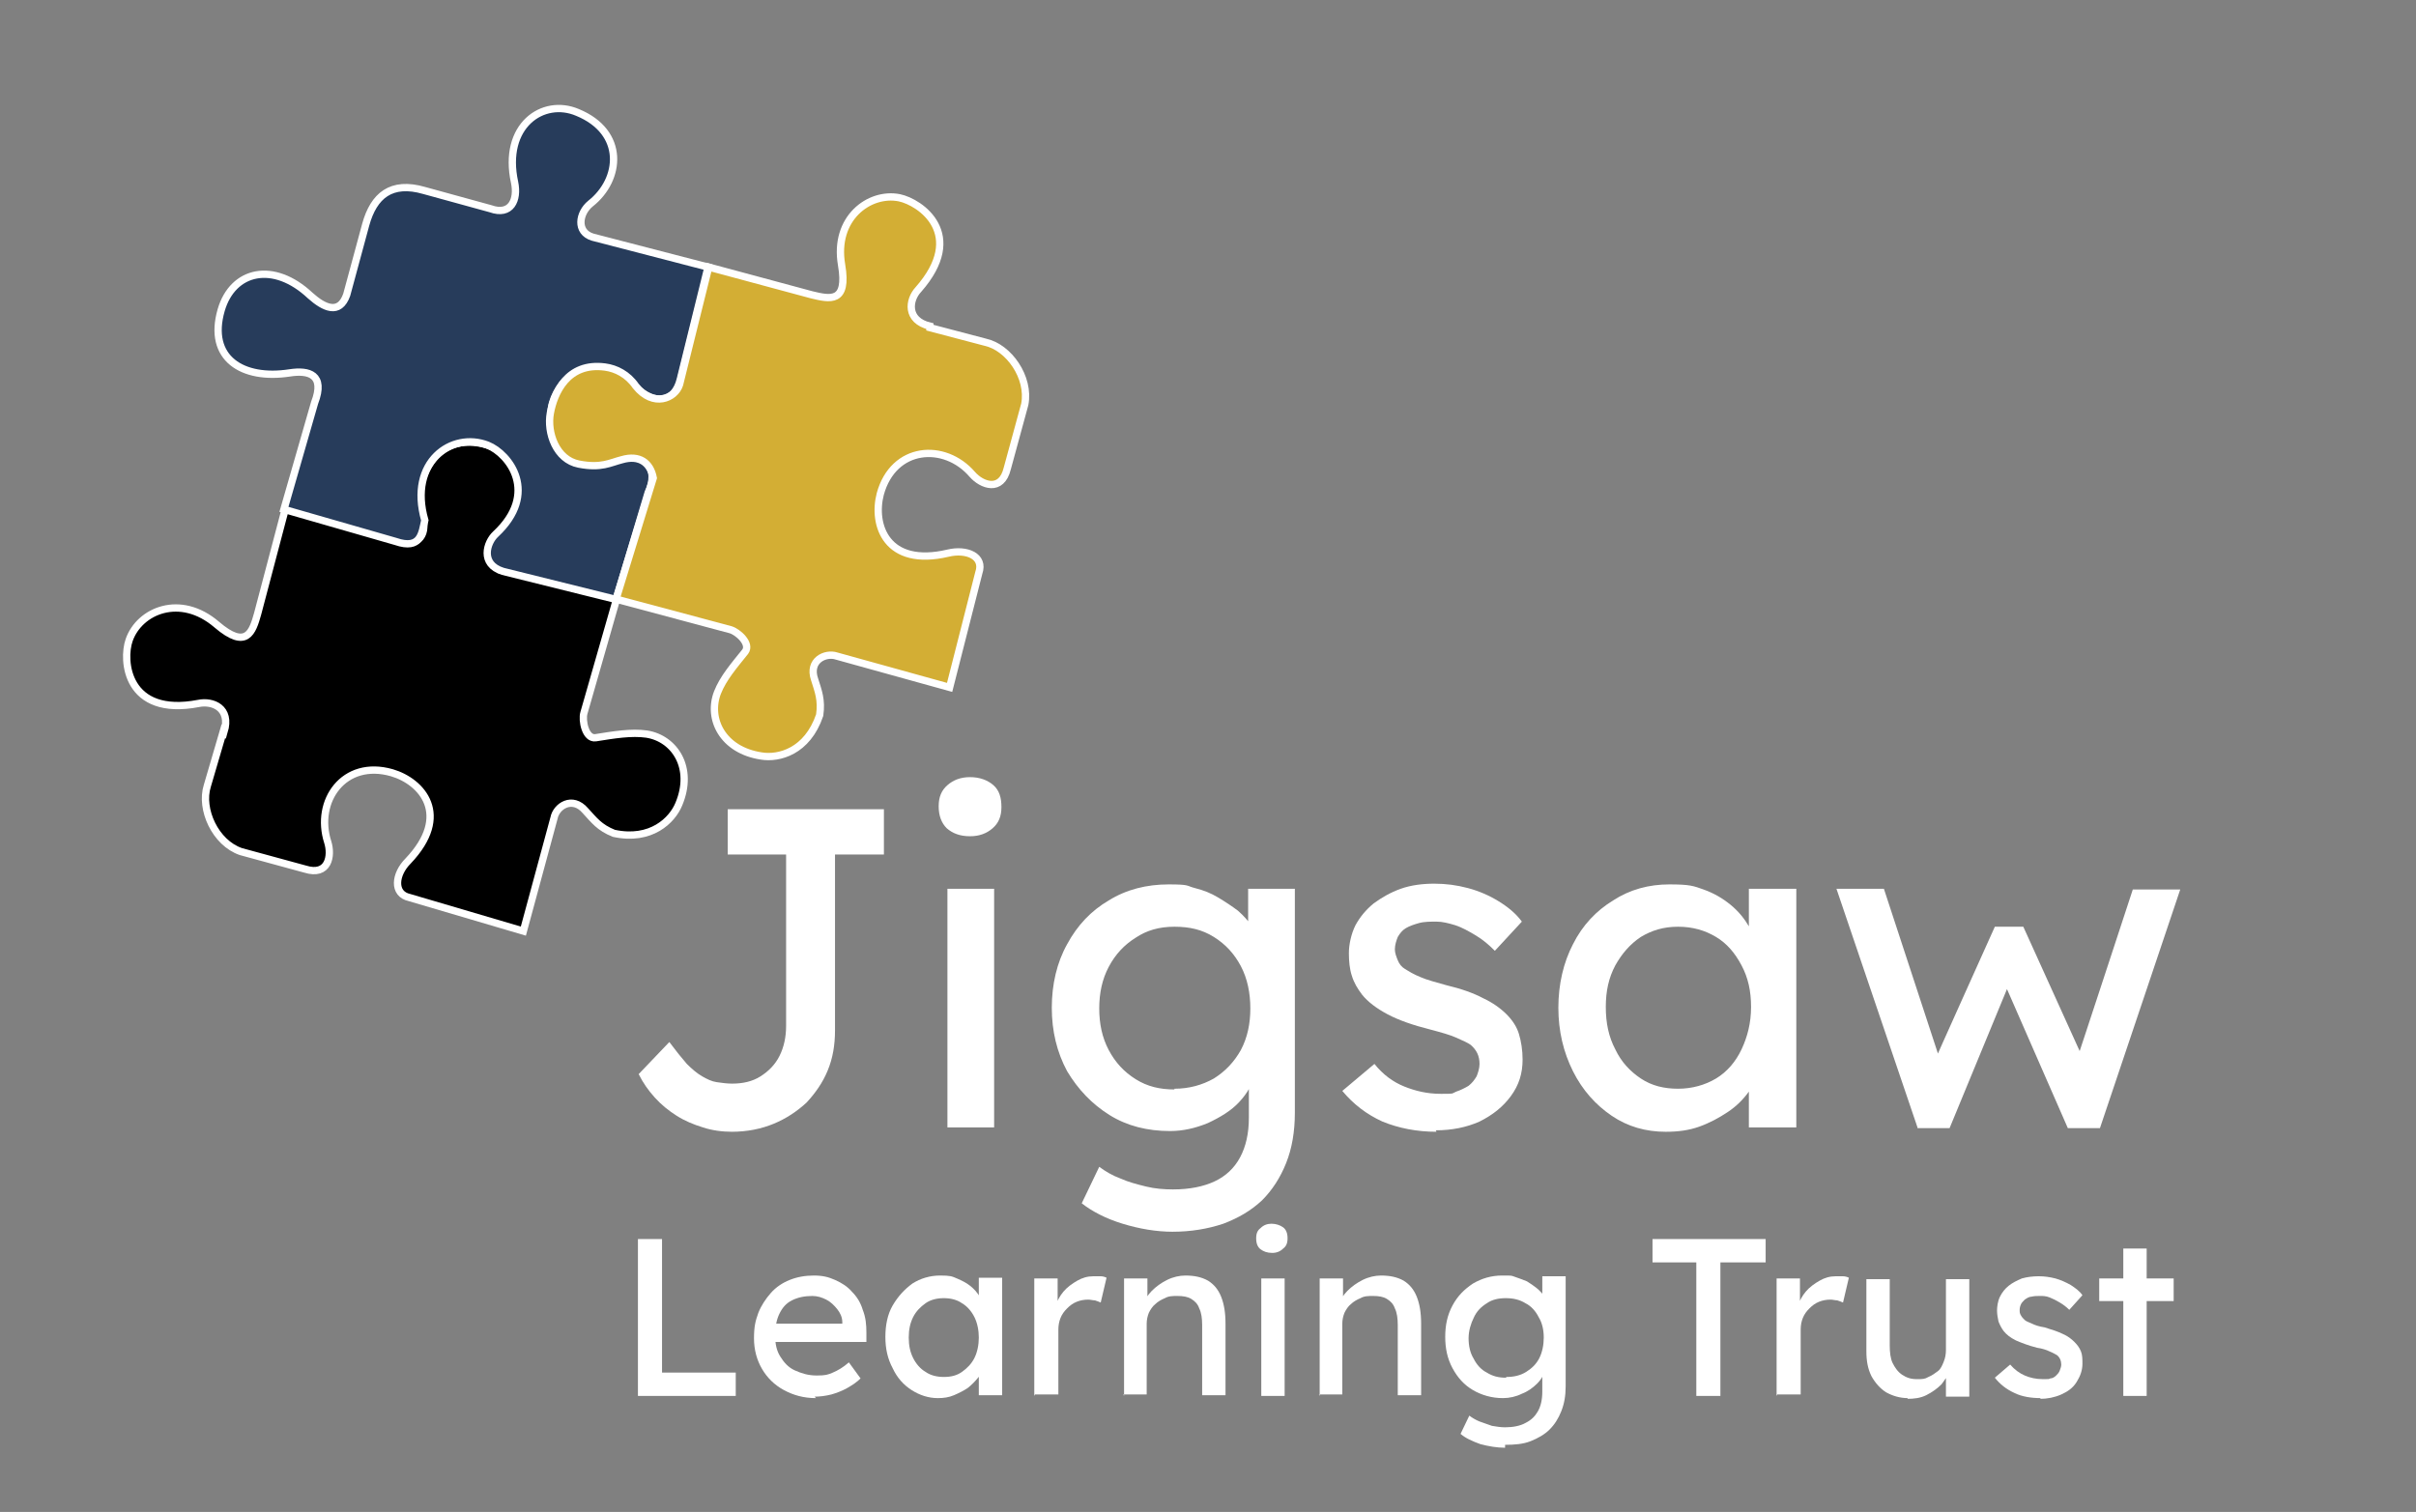 <?xml version="1.0" encoding="UTF-8"?>
<svg id="Layer_1" xmlns="http://www.w3.org/2000/svg" version="1.1" xmlns:xlink="http://www.w3.org/1999/xlink" viewBox="0 0 331 207.2">
  <rect x="0" y="0" width="331" height="207.2" fill="#808080" stroke="none"/>
  <!-- Generator: Adobe Illustrator 29.5.1, SVG Export Plug-In . SVG Version: 2.1.0 Build 141)  -->
  <defs>
    <style>
      .st0 {
        fill: #fff;
      }

      .st1 {
        stroke: #fff;
        stroke-miterlimit: 10;
      }

      .st1, .st2 {
        fill: none;
      }

      .st3 {
        fill: #d3ae34;
      }

      .st4 {
        clip-path: url(#clippath-1);
      }

      .st5 {
        fill: #273c5b;
      }

      .st6 {
        clip-path: url(#clippath);
      }
    </style>
    <clipPath id="clippath">
      <rect class="st2" x="1" y=".8" width="330" height="206.5"/>
    </clipPath>
    <clipPath id="clippath-1">
      <rect class="st2" x="1" y=".8" width="330" height="206.5"/>
    </clipPath>
  </defs>
  <g class="st6">
    <g>
      <path class="st0" d="M100.3,155.1c-1.4,0-2.8-.2-4-.6-1.3-.4-2.5-.9-3.6-1.6-1.1-.7-2.1-1.5-3-2.5-.9-1-1.6-2-2.2-3.2l4.2-4.4c.9,1.2,1.7,2.2,2.4,3,.7.7,1.4,1.3,2.1,1.7.7.4,1.3.7,2,.8.7.1,1.4.2,2.1.2,1.5,0,2.8-.3,3.9-1,1.1-.7,2-1.6,2.6-2.8.6-1.2.9-2.6.9-4.1v-23.5h-8v-6.2h21.4v6.2h-6.7v24.1c0,2-.3,3.8-1,5.5-.7,1.7-1.7,3.1-2.9,4.4-1.3,1.2-2.8,2.2-4.5,2.9-1.7.7-3.6,1.1-5.8,1.1Z"/>
      <path class="st0" d="M132.9,114.6c-1.4,0-2.4-.4-3.2-1.1-.7-.7-1.1-1.7-1.1-3s.4-2.2,1.2-2.9c.8-.7,1.8-1.1,3.1-1.1s2.4.4,3.2,1.1,1.1,1.7,1.1,3-.4,2.2-1.2,2.9c-.8.7-1.8,1.1-3.1,1.1ZM129.8,154.5v-32.7h6.4v32.7h-6.4Z"/>
      <path class="st0" d="M160.7,168.8c-2.3,0-4.6-.4-6.9-1.1-2.3-.7-4.2-1.7-5.6-2.8l2.4-5c.8.6,1.8,1.2,2.9,1.6,1.1.5,2.3.8,3.5,1.1,1.2.3,2.5.4,3.7.4,2.3,0,4.2-.4,5.7-1.1,1.5-.7,2.7-1.8,3.5-3.3.8-1.5,1.2-3.3,1.2-5.4v-6.3l.7.4c-.2,1.3-.9,2.5-2,3.7-1.1,1.2-2.6,2.1-4.3,2.9-1.7.7-3.4,1.1-5.2,1.1-3.1,0-5.9-.7-8.3-2.2-2.4-1.5-4.3-3.5-5.8-6-1.4-2.6-2.1-5.5-2.1-8.7s.7-6.2,2.1-8.7c1.4-2.6,3.3-4.6,5.7-6,2.4-1.5,5.2-2.2,8.2-2.2s2.4.2,3.6.5c1.2.3,2.2.7,3.2,1.3,1,.6,1.9,1.2,2.7,1.8.8.7,1.4,1.4,1.9,2.1.5.7.8,1.5.9,2.1l-1.4.5v-7.7h6.4v30.7c0,2.6-.4,4.9-1.2,6.9-.8,2-1.9,3.7-3.3,5.1-1.5,1.4-3.2,2.4-5.3,3.2-2.1.7-4.4,1.1-7,1.1ZM160.9,149.2c2,0,3.8-.5,5.4-1.4,1.6-1,2.8-2.3,3.7-3.9.9-1.7,1.3-3.6,1.3-5.7s-.4-4.1-1.3-5.8c-.9-1.7-2.1-3-3.7-4-1.6-1-3.3-1.4-5.4-1.4s-3.8.5-5.3,1.5c-1.6,1-2.8,2.3-3.7,4-.9,1.7-1.3,3.6-1.3,5.7s.4,4,1.3,5.7c.9,1.7,2.1,3,3.7,4,1.6,1,3.3,1.4,5.3,1.4Z"/>
      <path class="st0" d="M196.8,155.1c-2.7,0-5.2-.5-7.4-1.4-2.2-1-4-2.4-5.5-4.2l4.4-3.7c1.2,1.5,2.6,2.5,4.1,3.1,1.5.6,3.1,1,5,1s1.4,0,2.1-.3c.6-.2,1.2-.5,1.7-.8.5-.4.8-.8,1.1-1.3.2-.5.4-1.1.4-1.7,0-1.1-.4-1.9-1.2-2.6-.4-.3-1.1-.6-2-1-.9-.4-2-.7-3.5-1.1-2.4-.6-4.4-1.3-5.9-2.1-1.5-.8-2.7-1.7-3.5-2.7-.6-.8-1.1-1.6-1.4-2.6-.3-.9-.4-2-.4-3.1s.3-2.6.9-3.8c.6-1.1,1.4-2.1,2.5-3,1.1-.8,2.3-1.5,3.7-2,1.4-.5,3-.7,4.6-.7s3.1.2,4.6.6c1.5.4,2.9,1,4.2,1.8,1.3.8,2.4,1.7,3.2,2.8l-3.7,4c-.8-.8-1.6-1.5-2.6-2.1s-1.9-1.1-2.8-1.4c-1-.3-1.8-.5-2.6-.5s-1.7,0-2.4.2c-.7.2-1.3.4-1.8.7-.5.3-.8.7-1.1,1.2-.2.5-.4,1.1-.4,1.7,0,.5.2,1,.4,1.5.2.5.5.9,1,1.2.5.3,1.1.7,2.1,1.1.9.4,2.1.7,3.5,1.1,2.1.5,3.8,1.1,5.1,1.8,1.3.6,2.4,1.4,3.2,2.2.8.8,1.4,1.7,1.7,2.7.3,1,.5,2.2.5,3.5,0,1.9-.5,3.5-1.6,5-1.1,1.5-2.5,2.6-4.3,3.5-1.8.8-3.8,1.2-6,1.2Z"/>
      <path class="st0" d="M228.2,155.1c-2.7,0-5.2-.7-7.4-2.2-2.2-1.5-4-3.5-5.3-6.1-1.3-2.6-2-5.5-2-8.7s.7-6.2,2-8.7c1.3-2.6,3.2-4.6,5.5-6,2.3-1.5,4.9-2.2,7.7-2.2s3.3.2,4.7.7c1.4.5,2.6,1.2,3.7,2.1,1.1.9,1.9,1.9,2.6,3.1s1.1,2.4,1.3,3.7l-1.4-.5v-8.5h6.5v32.7h-6.5v-7.8l1.5-.4c-.2,1.1-.8,2.2-1.5,3.3-.8,1.1-1.7,2-2.9,2.8-1.2.8-2.5,1.5-3.9,2-1.4.5-2.9.7-4.5.7ZM229.9,149.2c1.9,0,3.7-.5,5.2-1.4s2.7-2.3,3.5-4c.8-1.7,1.3-3.6,1.3-5.8s-.4-4-1.3-5.7c-.9-1.7-2-3-3.5-3.9s-3.2-1.4-5.2-1.4-3.6.5-5.1,1.4c-1.5,1-2.6,2.3-3.5,3.9-.9,1.7-1.3,3.5-1.3,5.7s.4,4.1,1.3,5.8c.8,1.7,2,3,3.5,4,1.5,1,3.2,1.4,5.1,1.4Z"/>
      <path class="st0" d="M262.7,154.5l-11.1-32.7h6.5c0,0,8,24.4,8,24.4h-1.4c0-.1,8.6-19.2,8.6-19.2h3.9l8.7,19.2h-1.7c0,.1,8-24.3,8-24.3h6.5l-11,32.7h-4.4l-9.1-20.8,1.4.2-8.5,20.6h-4.4Z"/>
    </g>
    <g>
      <path class="st0" d="M87.4,191.3v-21.5h3.3v18.3h10.1v3.2h-13.4Z"/>
      <path class="st0" d="M111.8,191.6c-1.7,0-3.1-.4-4.4-1.1-1.3-.7-2.3-1.7-3-2.9-.7-1.2-1.1-2.6-1.1-4.2s.2-2.4.6-3.5c.4-1,1-1.9,1.7-2.7s1.6-1.4,2.6-1.8c1-.4,2.1-.6,3.3-.6s2,.2,2.9.6c.9.4,1.7.9,2.3,1.6.7.7,1.2,1.5,1.5,2.5.4,1,.5,2,.5,3.1v1.3h-13.2l-.7-2.5h11.1l-.5.5v-.7c0-.7-.3-1.3-.7-1.8-.4-.5-.9-1-1.5-1.3s-1.2-.5-1.9-.5c-1.1,0-2,.2-2.8.6-.8.4-1.3,1-1.7,1.8-.4.8-.6,1.8-.6,3s.2,2.1.7,2.9c.5.8,1.1,1.5,2,1.9.9.4,1.8.7,3,.7s1.5-.1,2.2-.4c.7-.3,1.4-.7,2.2-1.4l1.6,2.2c-.5.5-1.1.9-1.8,1.3-.7.4-1.5.7-2.2.9-.8.2-1.6.3-2.3.3Z"/>
      <path class="st0" d="M128.5,191.6c-1.3,0-2.5-.4-3.6-1.1-1.1-.7-2-1.7-2.6-3-.7-1.3-1-2.7-1-4.3s.3-3.1,1-4.3,1.6-2.2,2.7-3c1.1-.7,2.4-1.1,3.8-1.1s1.6.1,2.3.4,1.3.6,1.8,1c.5.4,1,.9,1.3,1.5.3.6.5,1.2.6,1.8l-.7-.2v-4.2h3.2v16.1h-3.2v-3.8l.7-.2c-.1.6-.4,1.1-.8,1.6-.4.5-.9,1-1.4,1.4-.6.4-1.2.7-1.9,1s-1.4.4-2.2.4ZM129.3,188.7c1,0,1.8-.2,2.5-.7.7-.5,1.3-1.1,1.7-1.9.4-.8.6-1.8.6-2.8s-.2-2-.6-2.8c-.4-.8-1-1.5-1.7-1.9-.7-.5-1.6-.7-2.5-.7s-1.8.2-2.5.7c-.7.5-1.3,1.1-1.7,1.9-.4.8-.6,1.7-.6,2.8s.2,2,.6,2.8c.4.8,1,1.5,1.7,1.9.7.5,1.6.7,2.5.7Z"/>
      <path class="st0" d="M141.7,191.3v-16.1h3.2v5.1l-.3-1.2c.2-.8.6-1.5,1.1-2.1.5-.6,1.2-1.1,1.9-1.5.7-.4,1.4-.6,2.2-.6s.7,0,1,0c.3,0,.6.1.8.2l-.8,3.4c-.2-.1-.5-.2-.8-.3-.3,0-.6-.1-.9-.1-.6,0-1.1.1-1.6.3-.5.2-.9.5-1.3.9-.4.4-.7.8-.9,1.3-.2.5-.3,1-.3,1.6v8.9h-3.2Z"/>
      <path class="st0" d="M154,191.3v-16.1h3.2v3.3l-.6.4c.2-.7.6-1.4,1.2-2s1.3-1.1,2.1-1.5,1.7-.6,2.5-.6c1.2,0,2.2.2,3.1.7.8.5,1.4,1.2,1.8,2.2.4,1,.6,2.2.6,3.7v9.8h-3.2v-9.6c0-.9-.1-1.7-.4-2.3-.2-.6-.6-1-1.1-1.3-.5-.3-1.1-.4-1.9-.4-.6,0-1.2,0-1.7.3-.5.2-1,.5-1.3.8-.4.3-.7.8-.9,1.2-.2.5-.3,1-.3,1.5v9.7h-3.2Z"/>
      <path class="st0" d="M174.3,171.7c-.7,0-1.2-.2-1.6-.5-.4-.3-.6-.8-.6-1.5s.2-1.1.6-1.4c.4-.4.9-.6,1.5-.6s1.2.2,1.6.5c.4.3.6.8.6,1.5s-.2,1.1-.6,1.4c-.4.4-.9.6-1.5.6ZM172.8,191.3v-16.1h3.2v16.1h-3.2Z"/>
      <path class="st0" d="M180.8,191.3v-16.1h3.2v3.3l-.6.4c.2-.7.6-1.4,1.2-2s1.3-1.1,2.1-1.5,1.7-.6,2.5-.6c1.2,0,2.2.2,3.1.7.8.5,1.4,1.2,1.8,2.2.4,1,.6,2.2.6,3.7v9.8h-3.2v-9.6c0-.9-.1-1.7-.4-2.3-.2-.6-.6-1-1.1-1.3-.5-.3-1.1-.4-1.9-.4-.6,0-1.2,0-1.7.3-.5.2-1,.5-1.3.8-.4.3-.7.8-.9,1.2-.2.5-.3,1-.3,1.5v9.7h-3.2Z"/>
      <path class="st0" d="M206.2,198.4c-1.1,0-2.3-.2-3.4-.5-1.1-.4-2-.8-2.7-1.4l1.2-2.5c.4.3.9.6,1.4.8.6.2,1.1.4,1.7.6.6.1,1.2.2,1.8.2,1.1,0,2.1-.2,2.8-.6.8-.4,1.3-.9,1.7-1.6s.6-1.6.6-2.7v-3.1l.3.2c-.1.6-.4,1.2-1,1.8-.6.6-1.3,1.1-2.1,1.4-.8.4-1.7.6-2.6.6-1.5,0-2.9-.4-4.1-1.1-1.2-.7-2.1-1.7-2.8-3-.7-1.3-1-2.7-1-4.3s.3-3,1-4.3c.7-1.3,1.6-2.2,2.8-3,1.2-.7,2.5-1.1,4-1.1s1.2,0,1.8.2c.6.2,1.1.4,1.6.6.5.3.9.6,1.3.9s.7.7,1,1c.2.4.4.7.5,1l-.7.2v-3.8h3.2v15.1c0,1.3-.2,2.4-.6,3.4-.4,1-.9,1.8-1.6,2.5-.7.7-1.6,1.2-2.6,1.6-1,.4-2.2.5-3.5.5ZM206.4,188.7c1,0,1.9-.2,2.7-.7.8-.5,1.4-1.1,1.8-1.9s.6-1.8.6-2.8-.2-2-.7-2.8c-.4-.8-1-1.5-1.8-1.9-.8-.5-1.7-.7-2.7-.7s-1.9.2-2.6.7c-.8.5-1.4,1.1-1.8,2-.4.8-.7,1.8-.7,2.8s.2,2,.7,2.8c.4.8,1,1.5,1.8,1.9.8.5,1.6.7,2.6.7Z"/>
      <path class="st0" d="M232.4,191.3v-18.3h-6v-3.2h15.5v3.2h-6.2v18.3h-3.3Z"/>
      <path class="st0" d="M243.4,191.3v-16.1h3.2v5.1l-.3-1.2c.2-.8.6-1.5,1.1-2.1.5-.6,1.2-1.1,1.9-1.5.7-.4,1.4-.6,2.2-.6s.7,0,1,0c.3,0,.6.1.8.2l-.8,3.4c-.2-.1-.5-.2-.8-.3-.3,0-.6-.1-.9-.1-.6,0-1.1.1-1.6.3-.5.2-.9.5-1.3.9-.4.4-.7.8-.9,1.3-.2.5-.3,1-.3,1.6v8.9h-3.2Z"/>
      <path class="st0" d="M261.4,191.6c-1.1,0-2.1-.3-3-.8-.8-.5-1.5-1.3-2-2.2-.5-1-.7-2.1-.7-3.4v-9.9h3.2v9.1c0,.9.1,1.8.4,2.4s.7,1.2,1.3,1.6c.6.4,1.2.6,2,.6s1.1,0,1.6-.3c.5-.2.9-.5,1.3-.8s.6-.8.8-1.3c.2-.5.3-1,.3-1.6v-9.7h3.2v16.1h-3.2v-3.4l.6-.4c-.2.8-.7,1.4-1.2,2.1-.6.6-1.3,1.1-2.1,1.5-.8.4-1.7.5-2.6.5Z"/>
      <path class="st0" d="M279.6,191.6c-1.3,0-2.6-.2-3.6-.7-1.1-.5-2-1.2-2.7-2.1l2.1-1.8c.6.7,1.3,1.2,2,1.5.7.3,1.5.5,2.5.5s.7,0,1-.1c.3,0,.6-.2.8-.4.2-.2.4-.4.5-.7.1-.3.2-.5.2-.8,0-.5-.2-1-.6-1.3-.2-.1-.5-.3-1-.5-.4-.2-1-.4-1.7-.5-1.2-.3-2.2-.7-2.9-1-.8-.4-1.3-.8-1.7-1.3-.3-.4-.5-.8-.7-1.3-.1-.5-.2-1-.2-1.5s.1-1.3.4-1.9c.3-.6.7-1.1,1.2-1.5.5-.4,1.1-.7,1.8-1,.7-.2,1.5-.3,2.3-.3s1.5.1,2.3.3c.7.2,1.4.5,2.1.9.6.4,1.2.8,1.6,1.4l-1.8,2c-.4-.4-.8-.7-1.3-1s-.9-.5-1.4-.7c-.5-.2-.9-.2-1.3-.2s-.8,0-1.2.1c-.3,0-.6.2-.9.4-.2.2-.4.4-.5.6-.1.2-.2.5-.2.8,0,.3,0,.5.2.8.1.2.3.4.5.6.2.2.6.3,1,.5.4.2,1,.4,1.7.5,1,.3,1.9.6,2.5.9.7.3,1.2.7,1.6,1.1.4.4.7.8.9,1.3.2.5.2,1.1.2,1.7,0,.9-.3,1.7-.8,2.5s-1.2,1.3-2.1,1.7c-.9.4-1.9.6-2.9.6Z"/>
      <path class="st0" d="M287.6,178.3v-3.1h10.2v3.1h-10.2ZM290.9,191.3v-20.2h3.2v20.2h-3.2Z"/>
    </g>
    <g class="st4">
      <path d="M30.7,100.3c1-3.3-1.6-4.3-3.5-3.9-9.9,1.9-10.5-5.9-9.5-8.7,1.4-4,7-6.4,12-2.1,4.1,3.5,4.9,1,5.6-1.5l3.8-14.4,16,4.6c1.9.5,3.9-.8,2.5-4.3-.8-1.8,0-3.8.6-5.2,2.1-4.8,6.4-4.6,8.9-3.7,2.6.9,5.4,4.4,4.4,7.3-1.1,3-2.2,3.9-3.4,5-1.8,1.8-1.2,3.3.4,4.7l16,3.9-4.5,15.7c-.3,1,.2,3.6,1.6,3.4,2.5-.4,4.9-.8,7-.5,3.8.6,6.5,4.6,4.4,9.6-.9,2.2-3.8,5.1-8.9,4-2-.8-2.7-1.8-3.9-3.1-1.8-2.1-4-.6-4.3,1l-4.2,15.5-15.6-4.6c-2.3-.5-2-3.2-.2-5,6-6.3,1.9-10.9-2.2-12.1-6.6-1.9-10.6,3.9-8.8,9.5.6,1.9.1,4.7-3.1,3.7l-8.8-2.4c-3.5-1.2-5.6-5.8-4.6-9l2.2-7.5Z"/>
      <path class="st1" d="M30.7,100.3c1-3.3-1.6-4.3-3.5-3.9-9.9,1.9-10.5-5.9-9.5-8.7,1.4-4,7-6.4,12-2.1,4.1,3.5,4.9,1,5.6-1.5l3.8-14.4,16,4.6c1.9.5,3.9-.8,2.5-4.3-.8-1.8,0-3.8.6-5.2,2.1-4.8,6.4-4.6,8.9-3.7,2.6.9,5.4,4.4,4.4,7.3-1.1,3-2.2,3.9-3.4,5-1.8,1.8-1.2,3.3.4,4.7l16,3.9-4.5,15.7c-.3,1,.2,3.6,1.6,3.4,2.5-.4,4.9-.8,7-.5,3.8.6,6.5,4.6,4.4,9.6-.9,2.2-3.8,5.1-8.9,4-2-.8-2.7-1.8-3.9-3.1-1.8-2.1-4-.6-4.3,1l-4.2,15.5-15.6-4.6c-2.3-.5-2-3.2-.2-5,6-6.3,1.9-10.9-2.2-12.1-6.6-1.9-10.6,3.9-8.8,9.5.6,1.9.1,4.7-3.1,3.7l-8.8-2.4c-3.5-1.2-5.6-5.8-4.6-9l2.2-7.5Z"/>
      <path class="st5" d="M84.4,82.2l4.4-14.7c1.5-3.1,0-6.2-6-4.2-5.8,2-8.1-4.6-7.1-8.1,1-3.4,5.2-7.7,11.5-2,2.6,2.3,5.2,2,6-1.2l3.8-15.4-15.8-4.1c-2.3-.7-1.9-3.3-.3-4.6,4.2-3.3,4.8-9.8-1.8-12.5-4.7-2-10.3,1.8-8.6,9.6.5,2.4-.5,4.6-3.3,3.6l-9.1-2.5c-4.5-1.3-6.9.7-8,4.7l-2.6,9.6c-1,2.8-3.1,1.8-5,.1-5-4.7-10.6-3.5-12.2,2-1.9,6.6,2.9,9.6,9.4,8.6,2.6-.4,4.9.2,3.4,4.1l-4.2,14.6,15.3,4.4c3.5,1.2,3.6-1.2,4-2.9-2.3-8,3.7-12.2,8.6-10.3,3,1.2,7.1,6.6,1.1,12.2-1.2,1.1-2.2,4.1,1,5.1l15.3,3.8Z"/>
      <path class="st1" d="M84.4,82.2l4.4-14.7c1.5-3.1,0-6.2-6-4.2-5.8,2-8.1-4.6-7.1-8.1,1-3.4,5.2-7.7,11.5-2,2.6,2.3,5.2,2,6-1.2l3.8-15.4-15.8-4.1c-2.3-.7-1.9-3.3-.3-4.6,4.2-3.3,4.8-9.8-1.8-12.5-4.7-2-10.3,1.8-8.6,9.6.5,2.4-.5,4.6-3.3,3.6l-9.1-2.5c-4.5-1.3-6.9.7-8,4.7l-2.6,9.6c-1,2.8-3.1,1.8-5,.1-5-4.7-10.6-3.5-12.2,2-1.9,6.6,2.9,9.6,9.4,8.6,2.6-.4,4.9.2,3.4,4.1l-4.2,14.6,15.3,4.4c3.5,1.2,3.6-1.2,4-2.9-2.3-8,3.7-12.2,8.6-10.3,3,1.2,7.1,6.6,1.1,12.2-1.2,1.1-2.2,4.1,1,5.1l15.3,3.8Z"/>
      <path class="st3" d="M127.4,44.7c-3.3-.8-2.9-3.6-1.6-5,6.7-7.6.3-12-2.6-12.6-4.1-.8-9,2.8-7.9,9.2.9,5.3-1.6,4.7-4.1,4.1l-14.1-3.8-4,16.1c-.6,1.9-3.6,3.2-6,.2-1.1-1.6-2.7-2.4-4.2-2.6-5.2-.7-7,3.6-7.5,6.3-.5,2.7.8,6.4,3.9,7,3.1.6,4.3-.2,5.9-.6,2.4-.7,3.9.4,4.3,2.5l-5.1,16.6,15.7,4.2c1,.3,2.8,1.9,2,3-1.6,2-3,3.6-3.8,5.6-1.4,3.6.7,7.9,6,8.7,2.4.4,6.3-.6,8-5.6.3-2.1-.2-3.3-.7-4.9-.9-2.6,1.5-3.7,3-3.2l15.5,4.3,4-15.7c.8-2.3-1.7-3.3-4.2-2.7-8.5,2-10.4-3.9-9.3-8.1,1.8-6.6,8.8-7.1,12.6-2.7,1.3,1.5,4,2.5,4.8-.8l2.4-8.8c.7-3.7-2.2-7.8-5.4-8.5l-7.6-2Z"/>
      <path class="st1" d="M127.4,44.7c-3.3-.8-2.9-3.6-1.6-5,6.7-7.6.3-12-2.6-12.6-4.1-.8-9,2.8-7.9,9.2.9,5.3-1.6,4.7-4.1,4.1l-14.1-3.8-4,16.1c-.6,1.9-3.6,3.2-6,.2-1.1-1.6-2.7-2.4-4.2-2.6-5.2-.7-7,3.6-7.5,6.3-.5,2.7.8,6.4,3.9,7,3.1.6,4.3-.2,5.9-.6,2.4-.7,3.9.4,4.3,2.5l-5.1,16.6,15.7,4.2c1,.3,2.8,1.9,2,3-1.6,2-3,3.6-3.8,5.6-1.4,3.6.7,7.9,6,8.7,2.4.4,6.3-.6,8-5.6.3-2.1-.2-3.3-.7-4.9-.9-2.6,1.5-3.7,3-3.2l15.5,4.3,4-15.7c.8-2.3-1.7-3.3-4.2-2.7-8.5,2-10.4-3.9-9.3-8.1,1.8-6.6,8.8-7.1,12.6-2.7,1.3,1.5,4,2.5,4.8-.8l2.4-8.8c.7-3.7-2.2-7.8-5.4-8.5l-7.6-2Z"/>
    </g>
  </g>
</svg>